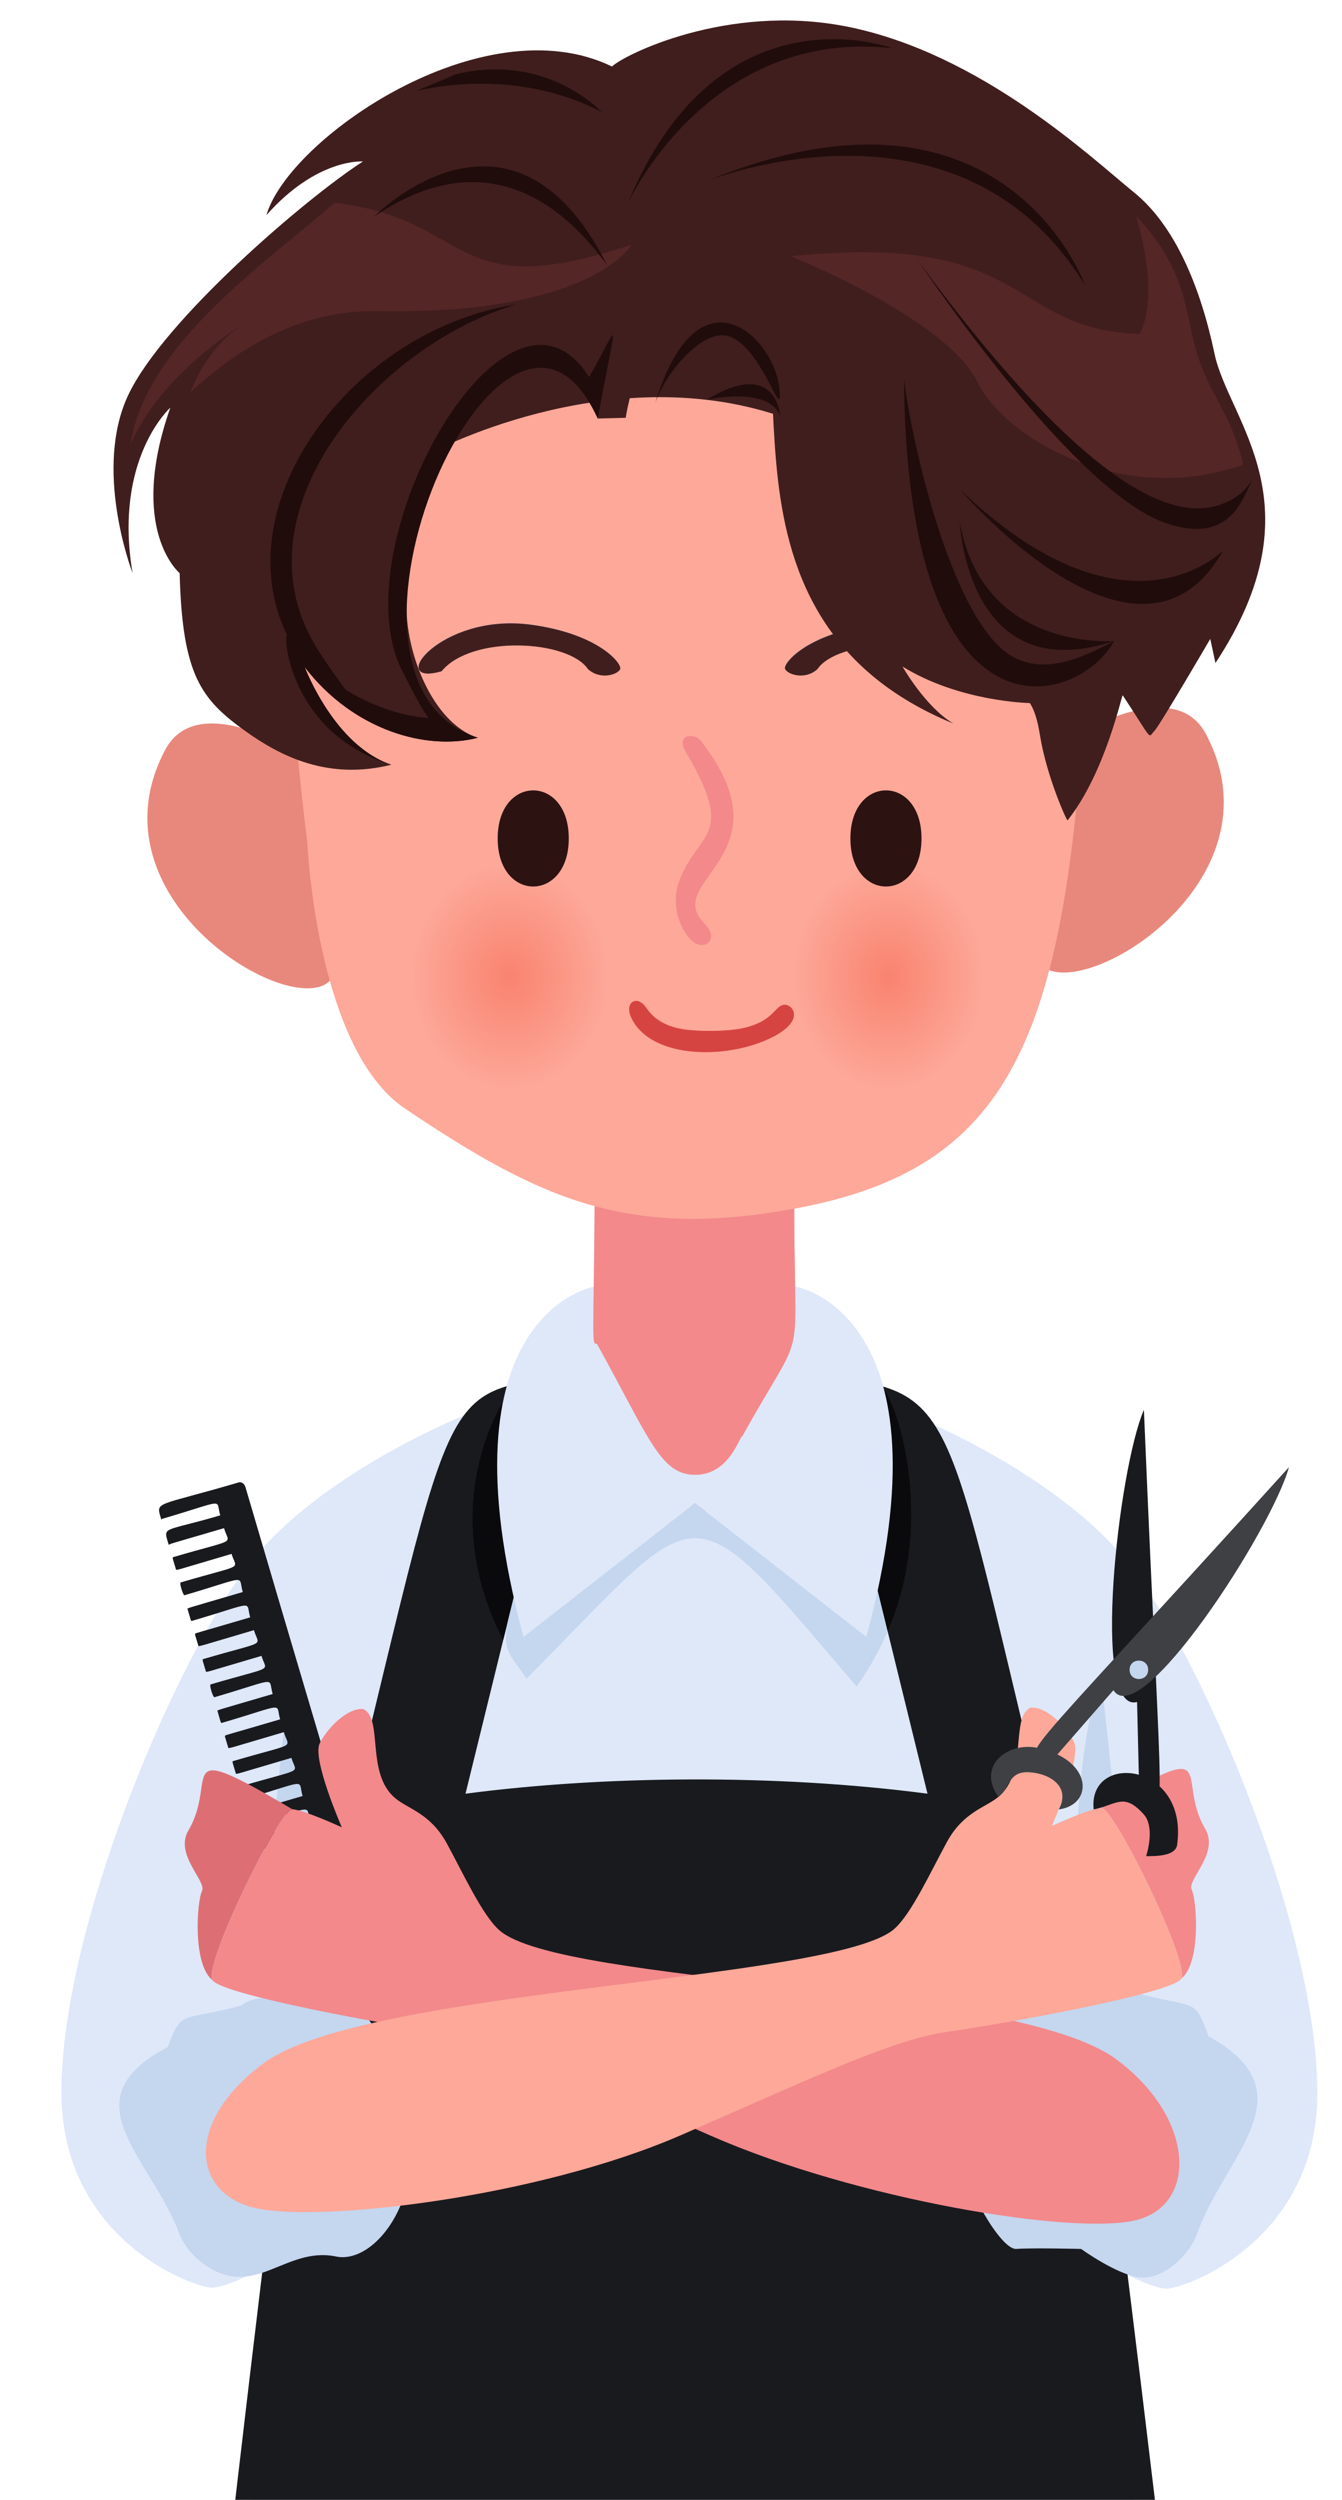 <?xml version="1.0" encoding="UTF-8"?><svg id="Layer_1" xmlns="http://www.w3.org/2000/svg" xmlns:xlink="http://www.w3.org/1999/xlink" viewBox="0 0 426 793"><defs><style>.cls-1{fill:#191a1e;}.cls-2{fill:#dee8f9;}.cls-3{fill:#f3898b;}.cls-4{fill:#33354a;}.cls-5{fill:#2d1212;}.cls-6{fill:url(#radial-gradient);}.cls-7{fill:#552626;}.cls-8{fill:#210c0c;}.cls-9{fill:#0a0a0c;}.cls-10{fill:#fda899;}.cls-11{clip-path:url(#clippath);}.cls-12{fill:url(#radial-gradient-2);}.cls-13{fill:none;}.cls-14{fill:#e8887c;}.cls-15{fill:#c5d6ef;}.cls-16{fill:#3f4044;}.cls-17{fill:#d64442;}.cls-18{fill:#401e1d;}.cls-19{fill:#dd6f74;}</style><clipPath id="clippath"><rect class="cls-13" width="426" height="793"/></clipPath><radialGradient id="radial-gradient" cx="-62.24" cy="755.21" fx="-62.24" fy="755.21" r="26.19" gradientTransform="translate(257.1 -1019.44) scale(1.53 1.76)" gradientUnits="userSpaceOnUse"><stop offset="0" stop-color="#f9836f"/><stop offset=".78" stop-color="#fda899"/></radialGradient><radialGradient id="radial-gradient-2" cx="-1230.48" fx="-1230.48" r="26.19" gradientTransform="translate(-1538.98 -1019.44) rotate(-180) scale(1.48 -1.76)" xlink:href="#radial-gradient"/></defs><g class="cls-11"><g><path class="cls-2" d="m373.88,890.35c-1.15,38.36-19.66,52.06-19.66,52.06-.5-11.2-.43-11.51-.87-13.13-10.99-1.49-25.91-6.77-36.24.23-32.44,21.98-69.22-2.75-102.96-.6-4.56.29-5.09,5.08-8.64,7.44-4.57,3.02-22.58,5.89-34.39,3.22-7.52-1.71-37.85-21.17-63.57-7.36-4.25,2.28-11.93,13.72-12.13,13.49-5.7-2.98-16.95-31.87-18.46-39.39-9.84-49.59,20-262.28,24.67-296.47l-12.86-114.93c19.88-28.34,30.23-29.11,102.81-61.45,3.22-66.32,4.97-63.55-.18-66.31l.07-5.75c32.58,3.45,20.09,3.62,54.29,0,.84,72.37-.07,28.7.8,72.48,75.26,33.52,82.7,33.68,101.9,61.05-16.44,146.71-20.54,58.82,25.43,395.43Z"/><path class="cls-2" d="m207.11,641.99l-2.02,41.89s-83.91,28.79-118.09,32.79c0,1.09-13.22,8.47-19.27,9.03-5.12.45-48.07-14.46-48.23-61.74-.16-50.75,34.63-134.37,58.56-166.51,29.1-39.05,106.36-64.51,94.53-53.64l-4.62,35.75c9.76,40.49,9.23,21.81,14.31,164.28,2.46-.19,15.69-1.22,24.82-1.84Z"/><path class="cls-15" d="m83.76,609.97s5.98-59.46,7.58-72.35c1.6-12.85,13.37,36.53,6.11,95.31l-13.69-22.96Z"/><path class="cls-2" d="m230.56,642.29l2.02,41.89s83.91,28.79,118.09,32.79c0,1.09,13.22,8.47,19.27,9.03,5.12.45,48.08-14.46,48.23-61.74.16-50.75-34.63-134.37-58.56-166.51-29.12-39.07-106.35-64.5-94.53-53.64l4.62,35.75c-9.76,40.49-9.23,21.81-14.31,164.28-2.82-.21-15.57-1.21-24.82-1.84Z"/><path class="cls-15" d="m357.71,610.27s-5.98-59.46-7.58-72.35c-1.6-12.85-13.37,36.53-6.11,95.31l13.69-22.96Z"/><path class="cls-1" d="m361.51,700.33H80.68c1.44-15.14,11.42-50.38,11.42-50.38,54.75-211.3,40.8-207.93,88.15-213.25l-32.48,132.29c43.37-5.7,98.26-6.36,146.65,0l-32.48-132.29c48.49,5.49,35.34,9.43,88.15,213.25,0,0,9.98,35.24,11.42,50.38Z"/><path class="cls-1" d="m411.72,1271.45c-5.49-172.7-57.49-579.38-57.49-579.38-132.56-76.75-126.9-73.58-133.3-76.98l-133.51,71.61s-51.45,412.05-56.94,584.75c46.31,20.77,140.64,25.78,190.79,25.78,0-.23,130.67,1.03,190.45-25.78Z"/><path class="cls-15" d="m128.3,667.76c-12.26-40.3-20.06-35.67-33.33-31.29-12.68-5.84-18.26-.31-18.26-.31-19.5,5.26-18.89,1.05-23.45,13.18-32.1,16.88-5.44,34.87,3.66,59.21,1.4,3.73,4.4,7.29,7.92,9.77,16.04,11.38,25.68-5.87,41.84-2.52,12.85,2.67,30.02-20.46,21.63-48.04Z"/><path class="cls-15" d="m383.64,645.94c-4.61-12.9-4.06-8.4-23.55-13.95-9.95-7.05-18.43-2.08-30.09,0-11.66,2.08-22.54,48.76-23.27,54.85-.73,6.08,10.92,26.94,15.89,26.56,4.97-.39,20.56,0,20.56,0,4.55,3.23,14.67,9.52,20.27,9.1,6.78-.46,14.16-7.27,16.52-13.89,8.87-24.99,36.19-44.64,3.67-62.66Z"/><g><path class="cls-1" d="m75.8,470.24c-26.38,7.75-26.34,5.88-24.73,11.36.33,1.13-.03.34.37.22,20.77-6.1,16.92-6.41,18.47-1.12-18.67,5.49-18.17,3.17-16.3,9.53-.13-.46-.8-.09,17.5-5.47,1.6,5.46,4.66,3.08-16.1,9.18-.39.11-.19.4.83,3.85.13.46-.62.51,17.67-4.87,1.55,5.28,4.62,2.95-16.14,9.05-.53.16.78,4.19,1.19,4.07,20.77-6.1,16.91-6.44,18.5-1.02-18.81,5.53-17.63,5.03-17.5,5.47,1.07,3.65,1,3.8,1.39,3.68,20.77-6.1,16.92-6.41,18.47-1.12-16.94,4.98-17.28,4.96-17.45,5.18-.17.23-.02.37.97,3.75.14.46-.62.51,17.67-4.87,1.6,5.46,4.66,3.08-16.1,9.18-.39.11-.19.4.83,3.85.13.46-.67.52,17.67-4.87,1.55,5.28,4.62,2.95-16.14,9.05-.53.16.78,4.19,1.19,4.07,20.77-6.1,16.91-6.44,18.5-1.02-18.81,5.53-17.62,5.03-17.5,5.47,1.07,3.65,1,3.8,1.39,3.68,20.77-6.1,16.92-6.41,18.47-1.12-16.94,4.98-17.28,4.96-17.45,5.18-.17.23-.02.37.97,3.75.14.46-.62.51,17.67-4.87,1.6,5.46,4.66,3.08-16.1,9.18-.39.11-.19.4.83,3.85.13.46-.67.52,17.67-4.87,1.55,5.28,4.62,2.95-16.14,9.05-.53.16.78,4.19,1.19,4.07,20.77-6.1,16.91-6.44,18.5-1.02-18.81,5.53-17.62,5.03-17.5,5.47,1.07,3.64,1,3.8,1.39,3.68,20.77-6.1,16.92-6.41,18.47-1.12-16.94,4.98-17.28,4.96-17.45,5.18-.17.23-.02.37.97,3.75.14.46-.62.51,17.67-4.87,1.6,5.46,4.66,3.08-16.12,9.18-.35.1-.17.37.84,3.82.15.5.1.32,25.94-7.27,2.4-.71,1.54-.47-32.35-115.81-.31-1.07-1.27-1.75-2.12-1.5Z"/><path class="cls-3" d="m67.43,628.14c3.02,4.69,56.47,14.34,73.69,16.75,17.21,2.42,38.35,12.38,84.56,32.62,46.2,20.23,114.91,31.61,134.84,26.78,19.93-4.83,18.78-32.69-6.29-51.12-32.49-23.88-175.88-23.51-195.67-40.82-5.44-4.76-11.55-18.12-16.75-27.63-5.21-9.51-12.24-10.87-16.31-14.27-9.53-7.92-3.72-25.26-10.19-28.31-4.98-.45-11.32,5.89-13.82,10.87-2.46,4.93,6.81,26.16,7.01,26.64-.36-.16-11.83-5.44-15.69-5.73-3.93-.3-28.39,49.53-25.37,54.22Z"/><path class="cls-10" d="m374.98,627.69c-3.02,4.69-56.47,14.34-73.68,16.75-17.21,2.42-38.35,12.38-84.56,32.62-46.2,20.23-116.13,28.11-136.06,23.28-19.93-4.83-21.93-27.51,3.14-45.94,32.33-23.76,181.01-25.86,200.04-42.5,5.44-4.76,11.55-18.12,16.75-27.63,5.21-9.51,12.24-10.87,16.31-14.27,9.53-7.92,3.72-25.26,10.19-28.31,4.98-.45,11.32,5.89,13.82,10.87,2.46,4.93-6.81,26.16-7.01,26.64.36-.16,11.83-5.44,15.69-5.73,3.93-.3,28.39,49.53,25.37,54.22Z"/><path class="cls-3" d="m374.98,627.69c3.02-4.69-21.44-54.52-25.37-54.22,38.95-22.93,23.24-9.88,32.99,6.72,4.53,7.7-5.89,16.08-4.3,19.25,1.55,3.09,3.09,23.06-3.32,28.25Z"/><path class="cls-19" d="m67.43,628.14c-3.02-4.69,21.44-54.52,25.37-54.22-38.96-22.93-23.24-9.89-32.99,6.72-4.53,7.7,5.89,16.08,4.3,19.25-1.55,3.09-3.09,23.06,3.32,28.25Z"/><path class="cls-1" d="m363.12,447.22c5.98,144.26,7.84,125.89-1.42,123.85l-.75-31.17c-14.74,3.9-5.98-73.92,2.17-92.68Z"/><path class="cls-16" d="m409.17,465.4c-93.72,103.43-83.75,88.4-75.57,93.5l19.84-22.74c8.53,13.34,50.12-50.6,55.73-70.76Z"/><path class="cls-15" d="m364.46,529.69c0,3.9-5.89,3.9-5.89,0s5.89-3.9,5.89,0Z"/><path class="cls-16" d="m316.93,570c-6.95-9.72,2.84-17.62,12.57-15.51,17.53,3.8,17.69,18.08,6.57,19.49,3.9-7.05-2.57-11.37-9.29-11.79-6.83-.43-6.2,5.14-9.85,7.81Z"/><path class="cls-1" d="m347.17,573.98c-1.9-18.33,30.08-15.05,26.5,11.2-.51,3.73-7.01,3.62-9.85,3.63,0,0,3.06-9.06-.79-13.31-6.33-6.98-8.5-3.03-15.85-1.51Z"/></g><g><g><polygon class="cls-3" points="252.62 430.34 219.1 487.46 188.78 434.38 188.78 369.73 251.81 364.08 252.62 430.34"/><path class="cls-15" d="m281.78,517.48c-2.5,5.78-5.73,11.66-9.85,17.54-55.05-64.63-47.58-60.03-104.76-2.57-10.29-14.72-9.26-4.74,8.64-77.62,43.17,25.32,40.32,25.49,44.8,22,7.02,5.46,6.82,5.94.1-1.93l44.25-25.96,16.82,68.52Z"/><path class="cls-9" d="m159.41,445.23l16.39,9.6-16.07,65.4c-21.68-41.96-.32-75.01-.32-75.01Z"/><path class="cls-9" d="m281.78,517.48l-16.82-68.52,14.61-8.56c2.78-1.65,18.9,38.52,2.21,77.09Z"/><path class="cls-2" d="m188.78,408.11c.22.29.03.04,19.06,25.3,6.75,7.86,18.82,7.8,25.51,0l19.06-25.31s50.42,8.15,22.6,111.17l-54.41-42.45-54.41,42.45c-27.82-103.02,22.6-111.17,22.6-111.17Z"/><path class="cls-14" d="m330.55,306.12c12.32,12.55,77.11-26.16,52.32-73.16-15.77-29.91-82.67,28.96-82.67,28.96l30.35,44.2Z"/><path class="cls-14" d="m104.7,311.13c-12.32,12.55-77.11-26.16-52.32-73.16,15.77-29.91,82.67,28.96,82.67,28.96l-30.35,44.2Z"/><path class="cls-10" d="m343.37,235.79c-7.09,100.15-27.57,135.89-91.24,147.64-52.55,9.72-80.5-2.78-123.6-31.79-28.29-19.04-31.01-84.85-31.01-84.85,0,0-19.57-145.22,7.62-177.32,27.2-32.09,83.76-33.17,144.68-29.91,102.23,5.47,124.15,74.22,93.55,176.22Z"/><path class="cls-4" d="m186.58,212.14c-6.25-9.29-36.92-10.97-46.5.68-17.86,5.1-.39-18.47,28.28-14.69,21.62,2.86,29.1,12.37,28.42,14.01-.68,1.63-6.17,3.62-10.2,0Z"/><path class="cls-4" d="m259.4,212.14c6.25-9.29,36.92-10.97,46.5.68,17.86,5.1.39-18.47-28.28-14.69-21.62,2.86-29.1,12.37-28.42,14.01.68,1.63,6.17,3.62,10.2,0Z"/><path class="cls-18" d="m186.67,212.26c-6.25-9.29-36.92-10.97-46.5.68-17.86,5.1-.39-18.47,28.28-14.69,21.62,2.86,29.1,12.37,28.42,14.01s-6.17,3.62-10.2,0Z"/><path class="cls-18" d="m259.49,212.26c6.25-9.29,36.92-10.97,46.5.68,17.86,5.1.39-18.47-28.28-14.69-21.62,2.86-29.1,12.37-28.42,14.01.68,1.63,6.17,3.62,10.2,0Z"/><path class="cls-6" d="m205.76,308.59c0,54.84-87.99,54.84-87.99,0s87.99-54.84,87.99,0Z"/><path class="cls-5" d="m180.55,265.97c0,20.33-22.57,20.33-22.57,0s22.57-20.33,22.57,0Z"/><path class="cls-3" d="m217.62,238.37c16.35,27.73,3.92,25.07-2.05,41.2-4.35,11.75,5.98,24.78,9.27,18.6,1.42-2.67-2.23-5.28-3.54-7.34-7.96-12.5,27.59-21.16.67-55.67-2.5-3.21-7.19-1.61-4.35,3.21Z"/><path class="cls-12" d="m245.27,308.59c0,54.84,85.28,54.84,85.28,0s-85.28-54.84-85.28,0Z"/><path class="cls-5" d="m292.52,265.97c0,20.33-22.57,20.33-22.57,0s22.57-20.33,22.57,0Z"/><path class="cls-3" d="m218.22,238.37c16.35,27.73,3.92,25.07-2.05,41.2-4.35,11.75,5.98,24.78,9.27,18.6,1.42-2.67-2.24-5.28-3.54-7.34-7.96-12.5,27.59-21.16.67-55.67-2.5-3.21-7.19-1.61-4.35,3.21Z"/><path class="cls-17" d="m204.73,319.13c1.12,1.38,3.07,5.16,9.96,6.92,5.23,1.34,16.09,1.25,21.35.05,9.62-2.2,9.79-6.99,12.79-7.37,2.62-.33,6.78,4.56-2.65,9.76-14.11,7.78-39.72,7.86-45.89-5.86-2.05-4.55,1.67-6.93,4.44-3.51Z"/><g><path class="cls-18" d="m385.83,210.34l-1.65-7.66s-16.07,27.5-17.68,29.13c-2.24,2.24-.13,3.9-10.1-11.24-.29-.43-5.41,24.44-17.52,39.67-.22.23-6.67-13.94-8.76-27.05-.7-4.36-1.73-8.03-3.23-10.17,0,0-22.21-.34-40.41-11.59,0,0,7.29,12.87,16.18,18.11-89.69-36.84-35.31-139.61-75.48-136.66-23.01,1.68-28.56,39.65-28.56,39.65l-8.88.23c-22.39-48.93-67.18,27.27-59.97,68.01,2.45,14.58,10.63,29.67,21.9,33.25-16.07,4.17-39.38-2.16-54.97-22.43.28.75,9.63,25.09,27.54,30.99-20.12,5.01-35.26-2.67-46.63-10.86-13.68-9.91-19.77-17.46-20.58-49.91,0,0-16.59-13.69-2.97-52.49,0,0-18.11,16.2-11.97,52.49-.52-1.36-12.4-33.13-1.39-56.48,11.26-23.86,56.78-62.76,74.52-74.11,0,0-14.53-1.17-30.64,17.02,6.93-24.08,68.57-67.08,109.69-47.14,3.57-3.57,36.45-20.11,74.26-12.73,42.84,8.36,78.46,42.17,91.42,52.64,12.94,10.45,21.08,29.81,25.59,51.21,4.5,21.39,33.65,47.55.28,98.12Z"/><path class="cls-13" d="m359.81,225.71l-3.39-5.15c.23.29,1.63,2.15,3.39,5.15Z"/><path class="cls-18" d="m135.82,144.11s56.47-30.78,111.83-12.11c0,0,10.04-42.33-11.83-49.46-21.86-7.13-100.53,18.2-100,61.57Z"/><path class="cls-7" d="m394.67,147.37c-38.75,13.74-75.96-8.76-84.35-26.13-9.75-20.17-59.29-39.96-59.29-39.96,76.81-7.84,68.5,23.28,110.73,24.65,5.05-9.96,2.3-25.57-1.1-37.41,11.92,12.69,14.8,22.86,17.4,35.84,4.19,20.91,11.68,22.9,16.61,43.01Z"/><path class="cls-8" d="m187,119.59c-26.5-41.79-80.85,56.32-58.48,94.82,0,0,5.79,11.79,7.61,13.3,0,0-12.36-.12-26.52-9.03-4.53-6.33-9.29-12.52-12.48-19.59-18.58-41.14,23.63-89.61,66.66-102.5-52,8.07-93.04,63.29-72.6,105.02-1.41-1.85-.08,30.86,33.08,40.98-17.91-5.91-27.26-30.24-27.54-30.99,15.47,20.12,38.78,26.64,54.97,22.43-57.21-18.16,8.69-165.47,38.07-101.26,6.25-34.54,7.47-31.09-2.76-13.17Z"/><path class="cls-8" d="m286.94,120.11c1.02,119.61,55.24,104.11,66.77,83.2-9.68,5.04-21.03,10.57-31.53,5.4-19.1-9.41-32.42-65.95-35.24-88.6Z"/><path class="cls-8" d="m388.25,174.63s-30.5,31.55-83.64-19.48c0,0,57.13,66.84,83.64,19.48Z"/><path class="cls-8" d="m397.86,151.43c-3.49,7.05-7.34,21.3-27.44,14.63-25.44-8.45-64-61.49-79.24-83.68,18.39,24.93,60.25,79.46,89.45,78.88,6.95-.14,14.14-3.59,17.22-9.82Z"/><path class="cls-8" d="m199.25,64.6s25.28-55.8,84.05-49.3c0,0-55.18-20.74-84.05,49.3Z"/><path class="cls-8" d="m190.99,35.55s-17.32-19.03-46.37-11.98c-33.14,14.59,7.18-8.5,46.37,11.98Z"/><path class="cls-7" d="m200.51,77.62s-12.61,22.37-80.91,21.08c-23.31-.44-43.18,10.83-59.25,25.9,3.31-8.39,8.45-16.03,16.29-21.44-1.52.93-25.93,16.17-35.25,37.91,4.89-32.04,43.29-57.84,64.78-76.74,44.57,5.24,35.91,32.75,94.34,13.28Z"/><path class="cls-8" d="m224.07,57.56s80.27-32.64,120.38,32.97c0,0-25.61-72.3-120.38-32.97Z"/><path class="cls-8" d="m192.65,84c-20.3-27.69-45.55-34.58-73.94-15.26,0,0,43.78-44.62,73.94,15.26Z"/><path class="cls-8" d="m353.72,203.31s-41.8,3.61-49.08-37.76c0,0,2.3,53.39,49.08,37.76Z"/><path class="cls-8" d="m207.94,127.95c13.63-44.41,37.83-21.09,39.47-4.71,1.3,13.03-5.8-15.13-17.2-16.8-7.95-1.16-18.95,11.86-22.27,21.5Z"/><path class="cls-8" d="m224.27,126.81s19.87-4.5,23.39,5.18c0,0-1.01-18.77-23.39-5.18Z"/></g></g><path class="cls-3" d="m252.13,383.44c0,53.47,4.31,34.7-16.48,72.17-.8-.38-3.91,12.23-14.95,12.23s-14.47-11.34-31.21-41.54c-1.74,0-1.12.02-.73-43.67,15.44,4.16,34.76,6.1,63.36.81Z"/></g></g></g></svg>